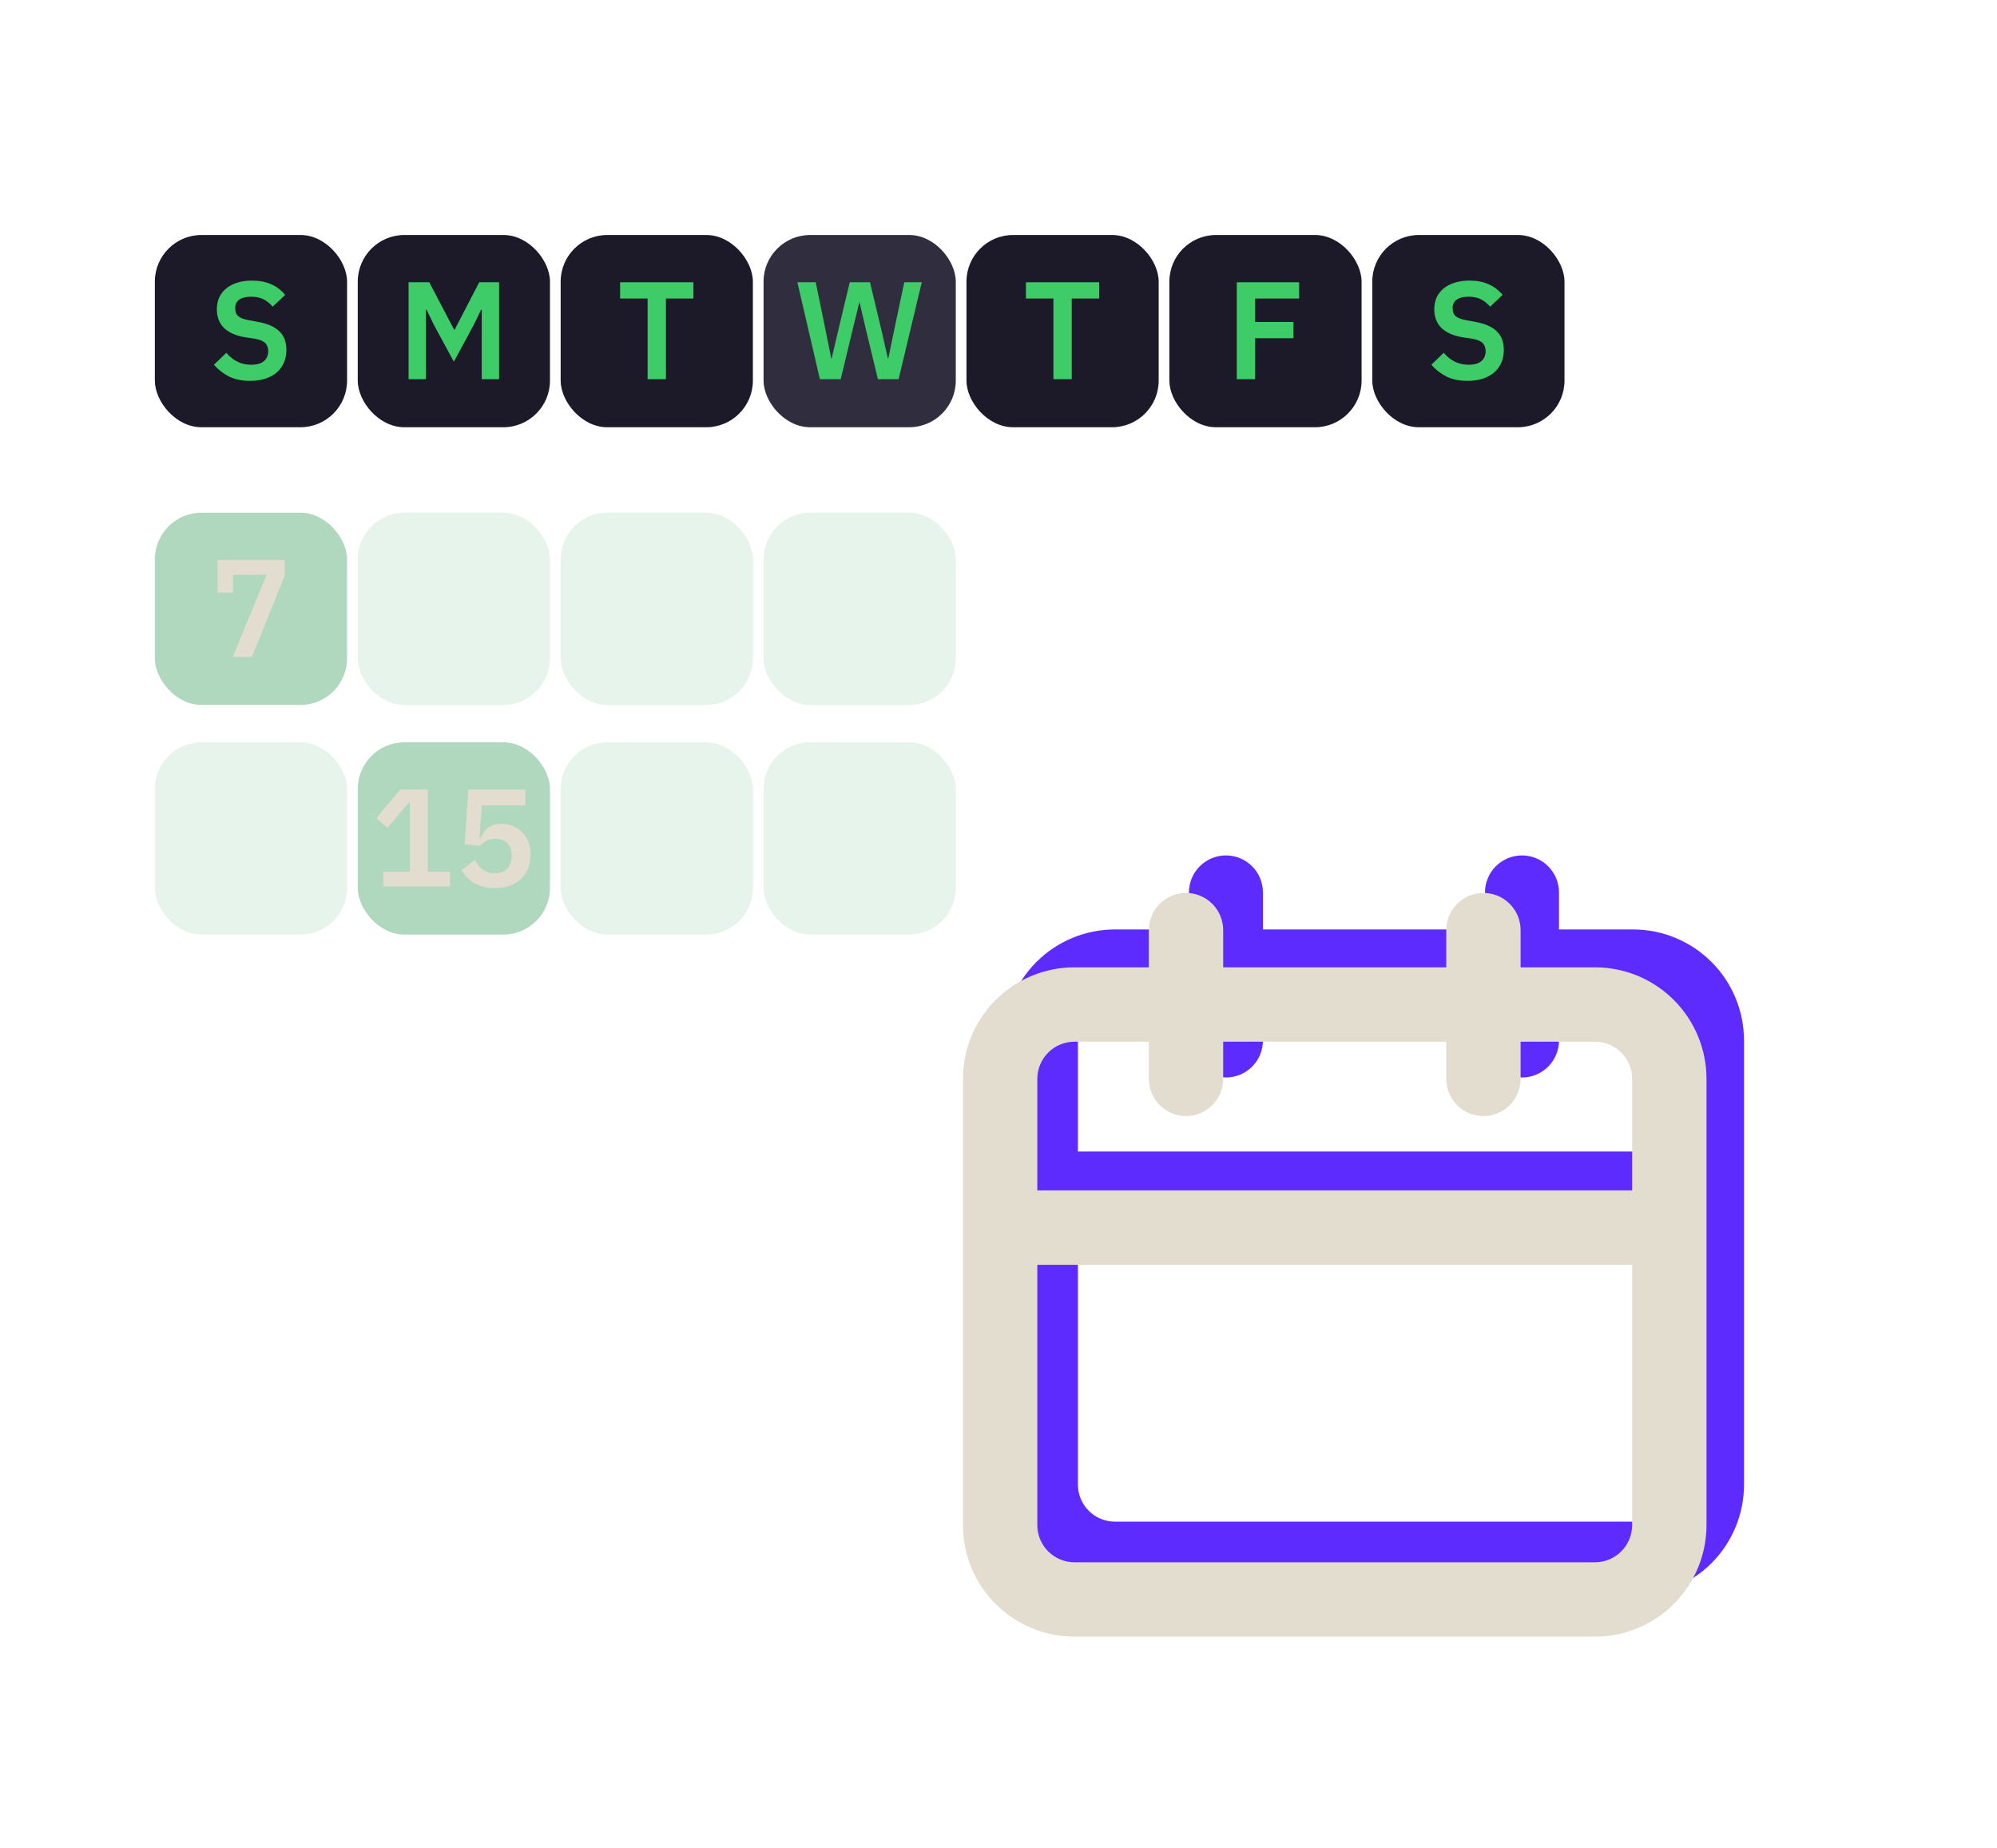 <svg width="374" height="346" viewBox="0 0 374 346" fill="none" xmlns="http://www.w3.org/2000/svg">
<rect x="29" y="44" width="36" height="36" rx="8.739" fill="#1C1A28"/>
<path d="M46.827 71.312C45.267 71.312 43.941 71.035 42.849 70.48C41.774 69.925 40.847 69.197 40.067 68.296L42.381 66.06C43.005 66.788 43.698 67.343 44.461 67.724C45.241 68.105 46.099 68.296 47.035 68.296C48.092 68.296 48.889 68.071 49.427 67.62C49.964 67.152 50.233 66.528 50.233 65.748C50.233 65.141 50.059 64.647 49.713 64.266C49.366 63.885 48.716 63.607 47.763 63.434L46.047 63.174C42.424 62.602 40.613 60.843 40.613 57.896C40.613 57.081 40.76 56.345 41.055 55.686C41.367 55.027 41.809 54.464 42.381 53.996C42.953 53.528 43.637 53.173 44.435 52.93C45.249 52.67 46.168 52.54 47.191 52.54C48.56 52.54 49.756 52.765 50.779 53.216C51.801 53.667 52.677 54.334 53.405 55.218L51.065 57.428C50.614 56.873 50.068 56.423 49.427 56.076C48.785 55.729 47.979 55.556 47.009 55.556C46.021 55.556 45.275 55.747 44.773 56.128C44.287 56.492 44.045 57.012 44.045 57.688C44.045 58.381 44.244 58.893 44.643 59.222C45.041 59.551 45.683 59.794 46.567 59.95L48.257 60.262C50.094 60.591 51.446 61.181 52.313 62.03C53.197 62.862 53.639 64.032 53.639 65.54C53.639 66.407 53.483 67.195 53.171 67.906C52.876 68.599 52.434 69.206 51.845 69.726C51.273 70.229 50.562 70.619 49.713 70.896C48.881 71.173 47.919 71.312 46.827 71.312Z" fill="#3ECC68"/>
<rect x="67" y="44" width="36" height="36" rx="8.739" fill="#1C1A28"/>
<path d="M90.221 57.974H90.117L88.713 60.86L84.995 67.724L81.277 60.86L79.873 57.974H79.769V71H76.519V52.852H80.393L85.047 61.718H85.151L89.753 52.852H93.471V71H90.221V57.974Z" fill="#3ECC68"/>
<rect x="105" y="44" width="36" height="36" rx="8.739" fill="#1C1A28"/>
<path d="M124.715 55.894V71H121.283V55.894H116.135V52.852H129.863V55.894H124.715Z" fill="#3ECC68"/>
<rect x="143" y="44" width="36" height="36" rx="8.739" fill="#302D3F"/>
<path d="M153.548 71L149.336 52.852H152.768L154.562 61.562L155.68 67.126H155.758L157.058 61.562L159.138 52.852H162.934L165.014 61.562L166.288 67.126H166.366L167.51 61.562L169.356 52.852H172.632L168.29 71H164.416L162.102 61.406L160.984 56.622H160.932L159.762 61.406L157.448 71H153.548Z" fill="#3ECC68"/>
<rect x="181" y="44" width="36" height="36" rx="8.739" fill="#1C1A28"/>
<path d="M200.715 55.894V71H197.283V55.894H192.135V52.852H205.863V55.894H200.715Z" fill="#3ECC68"/>
<rect x="219" y="44" width="36" height="36" rx="8.739" fill="#1C1A28"/>
<path d="M231.629 71V52.852H243.303V55.894H235.061V60.288H242.237V63.33H235.061V71H231.629Z" fill="#3ECC68"/>
<rect x="257" y="44" width="36" height="36" rx="8.739" fill="#1C1A28"/>
<path d="M274.827 71.312C273.267 71.312 271.941 71.035 270.849 70.48C269.774 69.925 268.847 69.197 268.067 68.296L270.381 66.06C271.005 66.788 271.698 67.343 272.461 67.724C273.241 68.105 274.099 68.296 275.035 68.296C276.092 68.296 276.889 68.071 277.427 67.62C277.964 67.152 278.233 66.528 278.233 65.748C278.233 65.141 278.059 64.647 277.713 64.266C277.366 63.885 276.716 63.607 275.763 63.434L274.047 63.174C270.424 62.602 268.613 60.843 268.613 57.896C268.613 57.081 268.76 56.345 269.055 55.686C269.367 55.027 269.809 54.464 270.381 53.996C270.953 53.528 271.637 53.173 272.435 52.93C273.249 52.67 274.168 52.54 275.191 52.54C276.56 52.54 277.756 52.765 278.779 53.216C279.801 53.667 280.677 54.334 281.405 55.218L279.065 57.428C278.614 56.873 278.068 56.423 277.427 56.076C276.785 55.729 275.979 55.556 275.009 55.556C274.021 55.556 273.275 55.747 272.773 56.128C272.287 56.492 272.045 57.012 272.045 57.688C272.045 58.381 272.244 58.893 272.643 59.222C273.041 59.551 273.683 59.794 274.567 59.95L276.257 60.262C278.094 60.591 279.446 61.181 280.313 62.03C281.197 62.862 281.639 64.032 281.639 65.54C281.639 66.407 281.483 67.195 281.171 67.906C280.876 68.599 280.434 69.206 279.845 69.726C279.273 70.229 278.562 70.619 277.713 70.896C276.881 71.173 275.919 71.312 274.827 71.312Z" fill="#3ECC68"/>
<rect x="29" y="96" width="36" height="36" rx="8.739" fill="#60B37F" fill-opacity="0.5"/>
<path d="M43.599 123L49.917 107.634H43.651V110.962H40.739V104.852H53.323V107.79L47.187 123H43.599Z" fill="#E2DDCE"/>
<g opacity="0.3">
<rect x="67" y="96" width="36" height="36" rx="8.739" fill="#60B37F" fill-opacity="0.5"/>
</g>
<g opacity="0.3">
<rect x="105" y="96" width="36" height="36" rx="8.739" fill="#60B37F" fill-opacity="0.5"/>
</g>
<g opacity="0.3">
<rect x="143" y="96" width="36" height="36" rx="8.739" fill="#60B37F" fill-opacity="0.5"/>
</g>
<g opacity="0.3">
<rect x="29" y="138.991" width="36" height="36" rx="8.739" fill="#60B37F" fill-opacity="0.5"/>
</g>
<rect x="67" y="138.991" width="36" height="36" rx="8.739" fill="#60B37F" fill-opacity="0.5"/>
<path d="M71.776 165.991V163.209H76.768V150.313H76.534L72.582 154.993L70.45 153.199L74.948 147.843H80.122V163.209H84.282V165.991H71.776ZM98.39 150.807H90.226L89.81 156.891H89.992C90.183 156.51 90.391 156.155 90.616 155.825C90.841 155.496 91.101 155.219 91.396 154.993C91.691 154.768 92.029 154.595 92.41 154.473C92.809 154.335 93.285 154.265 93.84 154.265C94.62 154.265 95.348 154.395 96.024 154.655C96.7 154.915 97.281 155.297 97.766 155.799C98.269 156.285 98.659 156.883 98.936 157.593C99.231 158.304 99.378 159.11 99.378 160.011C99.378 160.93 99.231 161.771 98.936 162.533C98.641 163.296 98.208 163.963 97.636 164.535C97.064 165.09 96.362 165.523 95.53 165.835C94.698 166.147 93.745 166.303 92.67 166.303C91.838 166.303 91.093 166.208 90.434 166.017C89.775 165.844 89.195 165.601 88.692 165.289C88.189 164.977 87.756 164.622 87.392 164.223C87.028 163.807 86.707 163.374 86.43 162.923L88.926 160.999C89.134 161.346 89.351 161.675 89.576 161.987C89.801 162.282 90.061 162.542 90.356 162.767C90.668 162.993 91.006 163.175 91.37 163.313C91.751 163.435 92.193 163.495 92.696 163.495C93.719 163.495 94.49 163.209 95.01 162.637C95.547 162.065 95.816 161.285 95.816 160.297V160.089C95.816 159.153 95.547 158.417 95.01 157.879C94.473 157.342 93.727 157.073 92.774 157.073C92.029 157.073 91.422 157.221 90.954 157.515C90.486 157.793 90.113 158.096 89.836 158.425L87.028 158.035L87.704 147.843H98.39V150.807Z" fill="#E2DDCE"/>
<g opacity="0.3">
<rect x="105" y="138.991" width="36" height="36" rx="8.739" fill="#60B37F" fill-opacity="0.5"/>
</g>
<g opacity="0.3">
<rect x="143" y="138.991" width="36" height="36" rx="8.739" fill="#60B37F" fill-opacity="0.5"/>
</g>
<g filter="url(#filter0_ddd_1790_10032)">
<path d="M286.488 143.861H272.628V136.93C272.628 135.092 271.897 133.33 270.598 132.03C269.298 130.73 267.535 130 265.697 130C263.859 130 262.096 130.73 260.797 132.03C259.497 133.33 258.767 135.092 258.767 136.93V143.861H217.185V136.93C217.185 135.092 216.454 133.33 215.155 132.03C213.855 130.73 212.092 130 210.254 130C208.416 130 206.653 130.73 205.354 132.03C204.054 133.33 203.324 135.092 203.324 136.93V143.861H189.463C183.949 143.861 178.661 146.051 174.761 149.95C170.862 153.849 168.672 159.138 168.672 164.652V247.816C168.672 253.331 170.862 258.619 174.761 262.518C178.661 266.417 183.949 268.608 189.463 268.608H286.488C292.002 268.608 297.291 266.417 301.19 262.518C305.089 258.619 307.279 253.331 307.279 247.816V164.652C307.279 159.138 305.089 153.849 301.19 149.95C297.291 146.051 292.002 143.861 286.488 143.861ZM293.419 247.816C293.419 249.655 292.689 251.417 291.389 252.717C290.089 254.017 288.326 254.747 286.488 254.747H189.463C187.625 254.747 185.862 254.017 184.562 252.717C183.263 251.417 182.533 249.655 182.533 247.816V199.304H293.419V247.816ZM293.419 185.443H182.533V164.652C182.533 162.814 183.263 161.051 184.562 159.751C185.862 158.452 187.625 157.722 189.463 157.722H203.324V164.652C203.324 166.49 204.054 168.253 205.354 169.552C206.653 170.852 208.416 171.582 210.254 171.582C212.092 171.582 213.855 170.852 215.155 169.552C216.454 168.253 217.185 166.49 217.185 164.652V157.722H258.767V164.652C258.767 166.49 259.497 168.253 260.797 169.552C262.096 170.852 263.859 171.582 265.697 171.582C267.535 171.582 269.298 170.852 270.598 169.552C271.897 168.253 272.628 166.49 272.628 164.652V157.722H286.488C288.326 157.722 290.089 158.452 291.389 159.751C292.689 161.051 293.419 162.814 293.419 164.652V185.443Z" fill="#5E2BFF"/>
</g>
<g filter="url(#filter1_ddd_1790_10032)">
<path d="M279.364 150.953H265.439V143.99C265.439 142.143 264.706 140.372 263.4 139.067C262.094 137.761 260.323 137.027 258.477 137.027C256.63 137.027 254.859 137.761 253.553 139.067C252.248 140.372 251.514 142.143 251.514 143.99V150.953H209.738V143.99C209.738 142.143 209.005 140.372 207.699 139.067C206.393 137.761 204.622 137.027 202.776 137.027C200.929 137.027 199.158 137.761 197.852 139.067C196.547 140.372 195.813 142.143 195.813 143.99V150.953H181.888C176.348 150.953 171.035 153.153 167.118 157.07C163.201 160.988 161 166.301 161 171.84V255.392C161 260.932 163.201 266.244 167.118 270.162C171.035 274.079 176.348 276.28 181.888 276.28H279.364C284.904 276.28 290.217 274.079 294.134 270.162C298.052 266.244 300.252 260.932 300.252 255.392V171.84C300.252 166.301 298.052 160.988 294.134 157.07C290.217 153.153 284.904 150.953 279.364 150.953ZM286.327 255.392C286.327 257.238 285.593 259.009 284.288 260.315C282.982 261.621 281.211 262.354 279.364 262.354H181.888C180.041 262.354 178.27 261.621 176.965 260.315C175.659 259.009 174.925 257.238 174.925 255.392V206.653H286.327V255.392ZM286.327 192.728H174.925V171.84C174.925 169.994 175.659 168.223 176.965 166.917C178.27 165.611 180.041 164.878 181.888 164.878H195.813V171.84C195.813 173.687 196.547 175.458 197.852 176.764C199.158 178.069 200.929 178.803 202.776 178.803C204.622 178.803 206.393 178.069 207.699 176.764C209.005 175.458 209.738 173.687 209.738 171.84V164.878H251.514V171.84C251.514 173.687 252.248 175.458 253.553 176.764C254.859 178.069 256.63 178.803 258.477 178.803C260.323 178.803 262.094 178.069 263.4 176.764C264.706 175.458 265.439 173.687 265.439 171.84V164.878H279.364C281.211 164.878 282.982 165.611 284.288 166.917C285.593 168.223 286.327 169.994 286.327 171.84V192.728Z" fill="#E2DDCE"/>
</g>
<defs>
<filter id="filter0_ddd_1790_10032" x="141.595" y="106.791" width="231.443" height="231.442" filterUnits="userSpaceOnUse" color-interpolation-filters="sRGB">
<feFlood flood-opacity="0" result="BackgroundImageFix"/>
<feColorMatrix in="SourceAlpha" type="matrix" values="0 0 0 0 0 0 0 0 0 0 0 0 0 0 0 0 0 0 127 0" result="hardAlpha"/>
<feOffset dx="19.341" dy="23.209"/>
<feGaussianBlur stdDeviation="23.209"/>
<feComposite in2="hardAlpha" operator="out"/>
<feColorMatrix type="matrix" values="0 0 0 0 0.369 0 0 0 0 0.169 0 0 0 0 1 0 0 0 0.4 0"/>
<feBlend mode="normal" in2="BackgroundImageFix" result="effect1_dropShadow_1790_10032"/>
<feColorMatrix in="SourceAlpha" type="matrix" values="0 0 0 0 0 0 0 0 0 0 0 0 0 0 0 0 0 0 127 0" result="hardAlpha"/>
<feOffset dy="7.736"/>
<feGaussianBlur stdDeviation="3.868"/>
<feComposite in2="hardAlpha" operator="out"/>
<feColorMatrix type="matrix" values="0 0 0 0 0.369 0 0 0 0 0.169 0 0 0 0 1 0 0 0 0.25 0"/>
<feBlend mode="normal" in2="effect1_dropShadow_1790_10032" result="effect2_dropShadow_1790_10032"/>
<feColorMatrix in="SourceAlpha" type="matrix" values="0 0 0 0 0 0 0 0 0 0 0 0 0 0 0 0 0 0 127 0" result="hardAlpha"/>
<feOffset dy="-0.774"/>
<feGaussianBlur stdDeviation="2.901"/>
<feComposite in2="hardAlpha" operator="out"/>
<feColorMatrix type="matrix" values="0 0 0 0 0.369 0 0 0 0 0.169 0 0 0 0 1 0 0 0 0.85 0"/>
<feBlend mode="normal" in2="effect2_dropShadow_1790_10032" result="effect3_dropShadow_1790_10032"/>
<feBlend mode="normal" in="SourceGraphic" in2="effect3_dropShadow_1790_10032" result="shape"/>
</filter>
<filter id="filter1_ddd_1790_10032" x="133.923" y="113.819" width="232.087" height="232.087" filterUnits="userSpaceOnUse" color-interpolation-filters="sRGB">
<feFlood flood-opacity="0" result="BackgroundImageFix"/>
<feColorMatrix in="SourceAlpha" type="matrix" values="0 0 0 0 0 0 0 0 0 0 0 0 0 0 0 0 0 0 127 0" result="hardAlpha"/>
<feOffset dx="19.341" dy="23.209"/>
<feGaussianBlur stdDeviation="23.209"/>
<feComposite in2="hardAlpha" operator="out"/>
<feColorMatrix type="matrix" values="0 0 0 0 0.369 0 0 0 0 0.169 0 0 0 0 1 0 0 0 0.4 0"/>
<feBlend mode="normal" in2="BackgroundImageFix" result="effect1_dropShadow_1790_10032"/>
<feColorMatrix in="SourceAlpha" type="matrix" values="0 0 0 0 0 0 0 0 0 0 0 0 0 0 0 0 0 0 127 0" result="hardAlpha"/>
<feOffset dy="7.736"/>
<feGaussianBlur stdDeviation="3.868"/>
<feComposite in2="hardAlpha" operator="out"/>
<feColorMatrix type="matrix" values="0 0 0 0 0.369 0 0 0 0 0.169 0 0 0 0 1 0 0 0 0.25 0"/>
<feBlend mode="normal" in2="effect1_dropShadow_1790_10032" result="effect2_dropShadow_1790_10032"/>
<feColorMatrix in="SourceAlpha" type="matrix" values="0 0 0 0 0 0 0 0 0 0 0 0 0 0 0 0 0 0 127 0" result="hardAlpha"/>
<feOffset dy="-0.774"/>
<feGaussianBlur stdDeviation="2.901"/>
<feComposite in2="hardAlpha" operator="out"/>
<feColorMatrix type="matrix" values="0 0 0 0 0.369 0 0 0 0 0.169 0 0 0 0 1 0 0 0 0.85 0"/>
<feBlend mode="normal" in2="effect2_dropShadow_1790_10032" result="effect3_dropShadow_1790_10032"/>
<feBlend mode="normal" in="SourceGraphic" in2="effect3_dropShadow_1790_10032" result="shape"/>
</filter>
</defs>
</svg>
